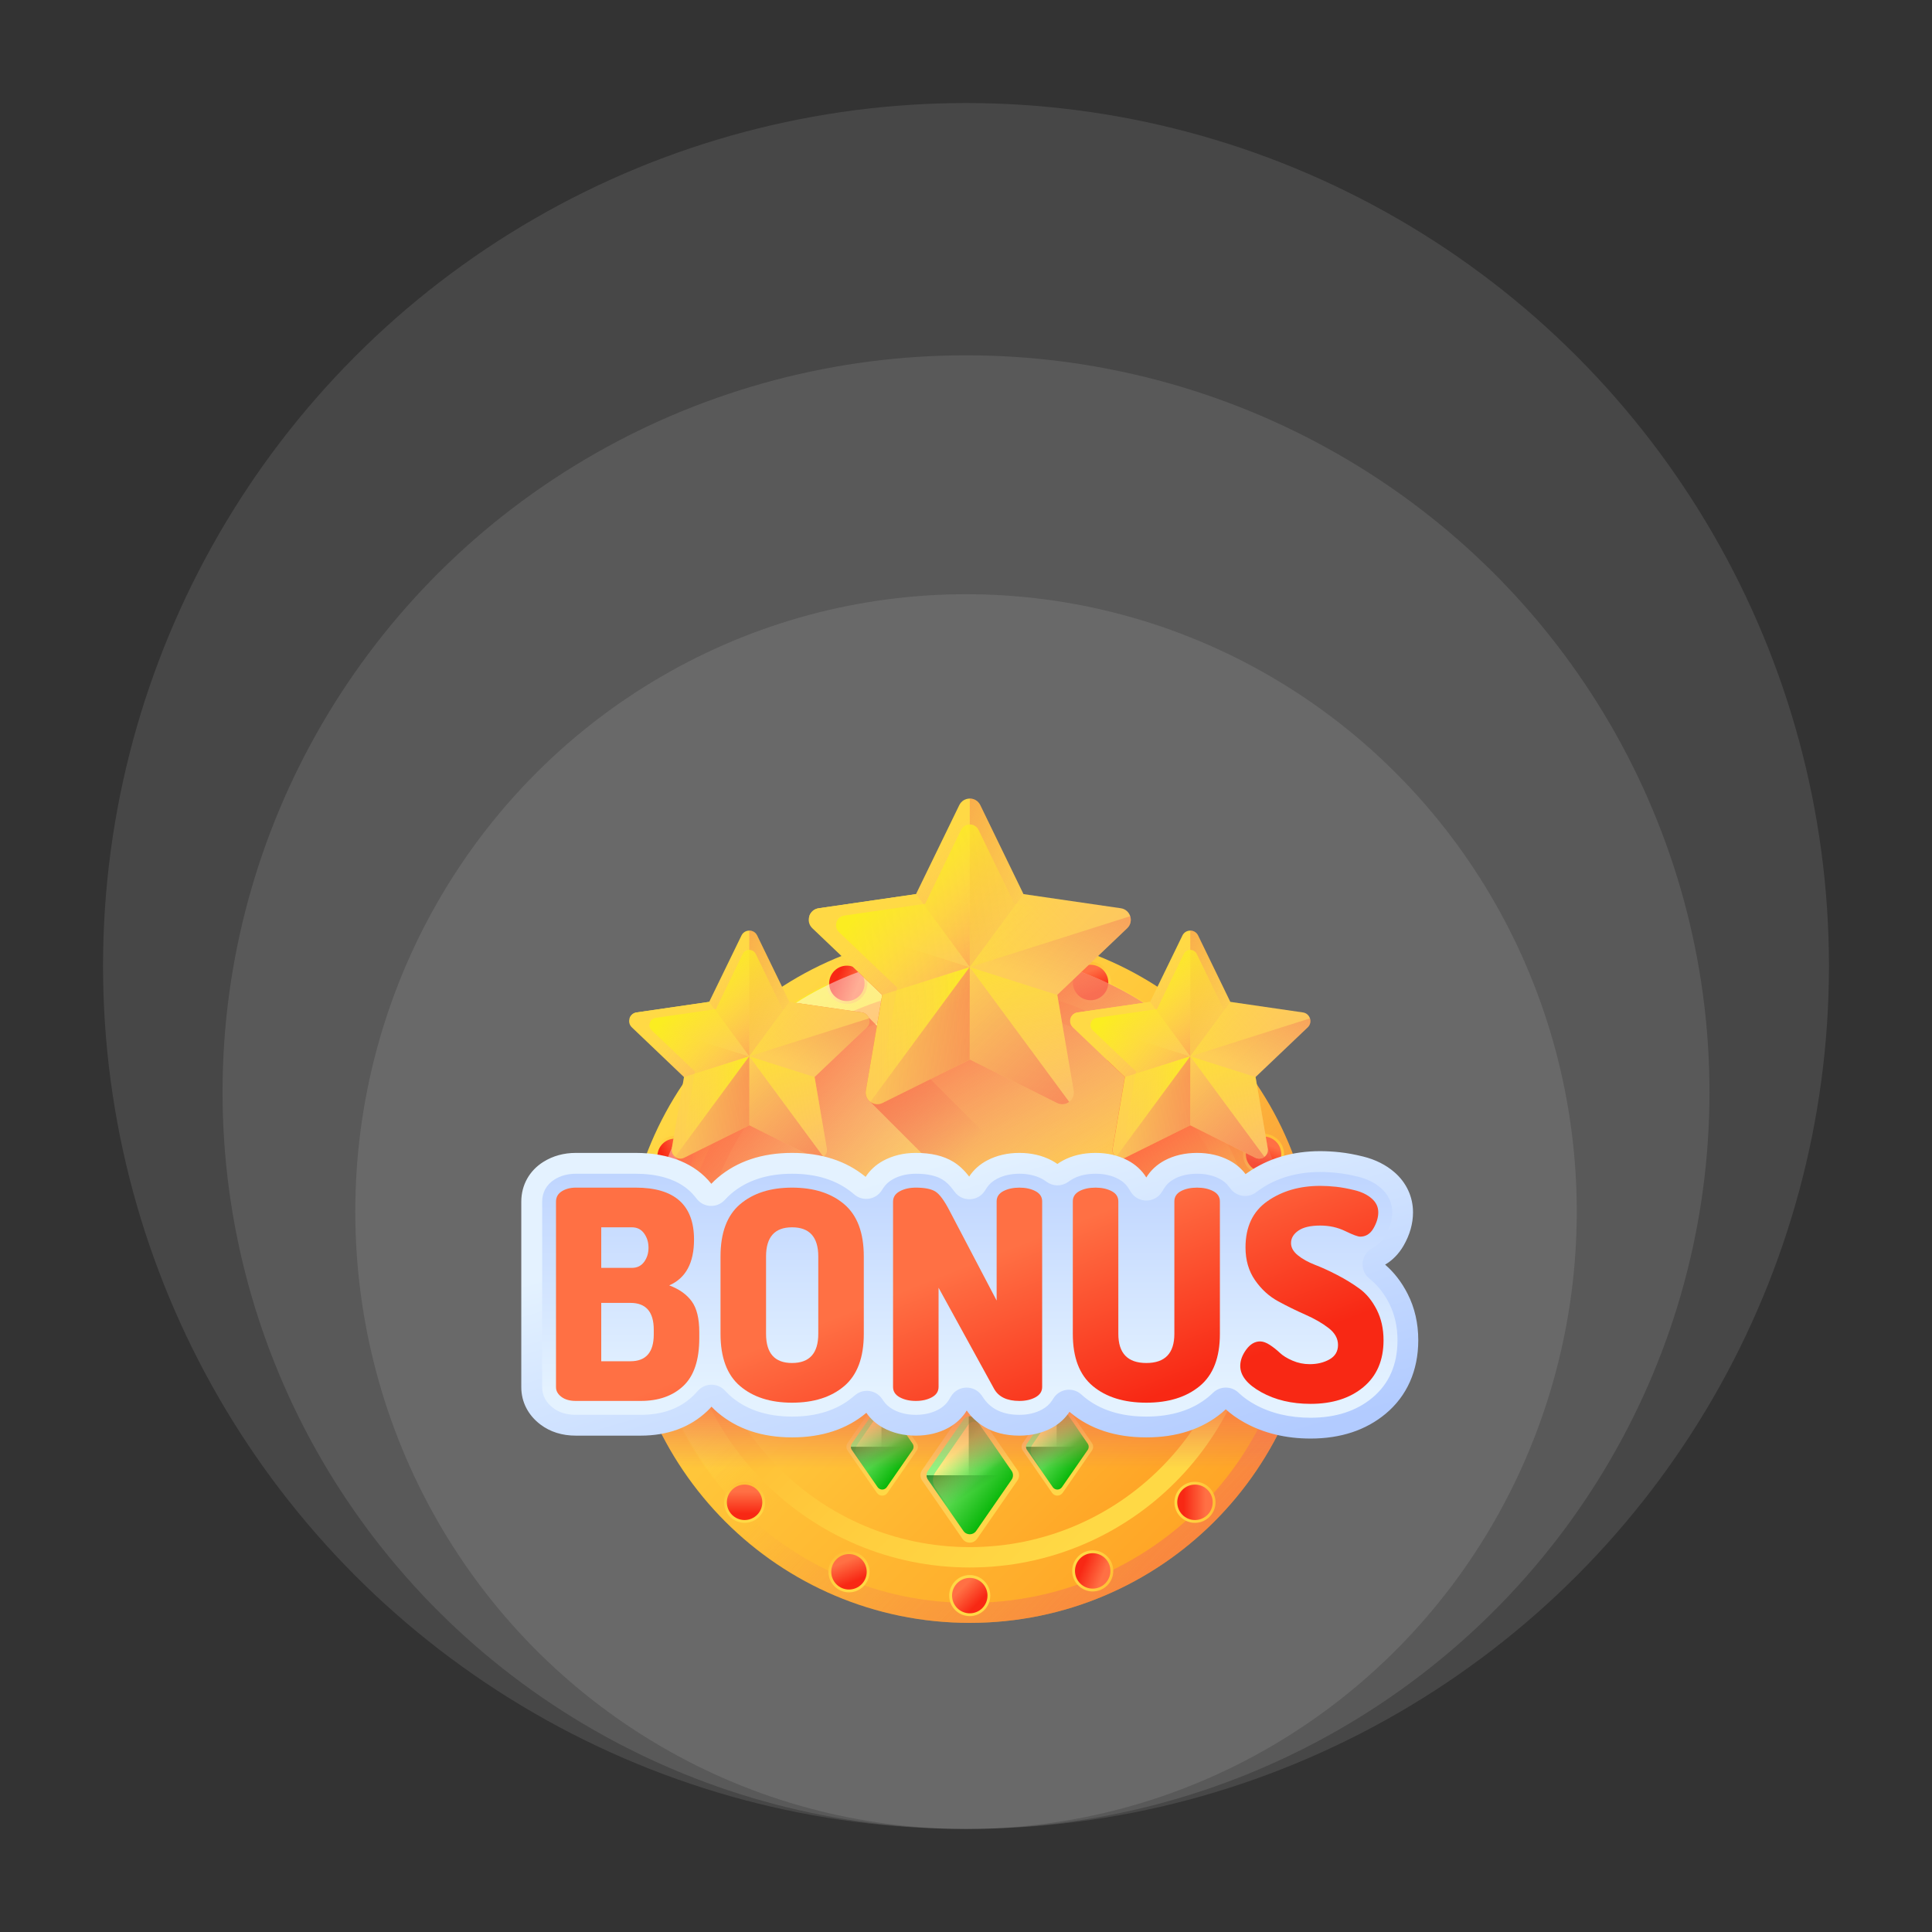 <svg xmlns="http://www.w3.org/2000/svg" width="150" height="150" viewBox="0 0 150 150" fill="none"><rect x="0" y="0" width="150" height="150" fill="#333333" stroke="none"/><ellipse cx="75.002" cy="94.067" rx="47.416" ry="47.931" fill="white" fill-opacity="0.1"></ellipse><ellipse cx="75.001" cy="84.794" rx="57.723" ry="57.208" fill="white" fill-opacity="0.1"></ellipse><ellipse cx="75" cy="75" rx="67" ry="67" fill="white" fill-opacity="0.1"></ellipse><path d="M75.292 126C90.117 126 102.135 113.982 102.135 99.157C102.135 84.332 90.117 72.314 75.292 72.314C60.467 72.314 48.449 84.332 48.449 99.157C48.449 113.982 60.467 126 75.292 126Z" fill="url(#paint0_linear_617_1375)"></path><path d="M75.291 124.448C89.259 124.448 100.582 113.125 100.582 99.157C100.582 85.189 89.259 73.866 75.291 73.866C61.323 73.866 50 85.189 50 99.157C50 113.125 61.323 124.448 75.291 124.448Z" fill="url(#paint1_linear_617_1375)"></path><path d="M75.292 72.314C60.467 72.314 48.449 84.332 48.449 99.157C48.449 113.982 60.467 126 75.292 126C90.117 126 102.135 113.982 102.135 99.157C102.135 84.332 90.117 72.314 75.292 72.314ZM75.292 124.448C61.324 124.448 50.001 113.125 50.001 99.157C50.001 85.189 61.324 73.866 75.292 73.866C89.26 73.866 100.583 85.189 100.583 99.157C100.583 113.125 89.26 124.448 75.292 124.448Z" fill="url(#paint2_linear_617_1375)"></path><path d="M75.293 121.699C87.743 121.699 97.835 111.607 97.835 99.157C97.835 86.707 87.743 76.614 75.293 76.614C62.843 76.614 52.75 86.707 52.75 99.157C52.75 111.607 62.843 121.699 75.293 121.699Z" fill="url(#paint3_linear_617_1375)"></path><path d="M75.293 120.118C86.869 120.118 96.253 110.733 96.253 99.157C96.253 87.581 86.869 78.196 75.293 78.196C63.716 78.196 54.332 87.581 54.332 99.157C54.332 110.733 63.716 120.118 75.293 120.118Z" fill="url(#paint4_linear_617_1375)"></path><path d="M75.29 125.475C76.171 125.475 76.885 124.761 76.885 123.881C76.885 123 76.171 122.286 75.29 122.286C74.409 122.286 73.695 123 73.695 123.881C73.695 124.761 74.409 125.475 75.29 125.475Z" fill="url(#paint5_linear_617_1375)"></path><path d="M75.294 125.258C76.053 125.258 76.669 124.642 76.669 123.883C76.669 123.123 76.053 122.507 75.294 122.507C74.534 122.507 73.918 123.123 73.918 123.883C73.918 124.642 74.534 125.258 75.294 125.258Z" fill="url(#paint6_linear_617_1375)"></path><path d="M75.29 76.027C76.171 76.027 76.885 75.313 76.885 74.433C76.885 73.552 76.171 72.838 75.29 72.838C74.409 72.838 73.695 73.552 73.695 74.433C73.695 75.313 74.409 76.027 75.29 76.027Z" fill="url(#paint7_linear_617_1375)"></path><path d="M75.294 75.808C76.053 75.808 76.669 75.192 76.669 74.432C76.669 73.673 76.053 73.057 75.294 73.057C74.534 73.057 73.918 73.673 73.918 74.432C73.918 75.192 74.534 75.808 75.294 75.808Z" fill="url(#paint8_linear_617_1375)"></path><path d="M50.567 100.752C51.448 100.752 52.162 100.038 52.162 99.157C52.162 98.276 51.448 97.562 50.567 97.562C49.687 97.562 48.973 98.276 48.973 99.157C48.973 100.038 49.687 100.752 50.567 100.752Z" fill="url(#paint9_linear_617_1375)"></path><path d="M50.567 100.533C51.327 100.533 51.943 99.917 51.943 99.157C51.943 98.397 51.327 97.781 50.567 97.781C49.807 97.781 49.191 98.397 49.191 99.157C49.191 99.917 49.807 100.533 50.567 100.533Z" fill="url(#paint10_linear_617_1375)"></path><path d="M100.017 100.752C100.897 100.752 101.611 100.038 101.611 99.157C101.611 98.276 100.897 97.562 100.017 97.562C99.136 97.562 98.422 98.276 98.422 99.157C98.422 100.038 99.136 100.752 100.017 100.752Z" fill="url(#paint11_linear_617_1375)"></path><path d="M100.016 100.533C100.776 100.533 101.392 99.917 101.392 99.157C101.392 98.397 100.776 97.781 100.016 97.781C99.257 97.781 98.641 98.397 98.641 99.157C98.641 99.917 99.257 100.533 100.016 100.533Z" fill="url(#paint12_linear_617_1375)"></path><path d="M57.809 118.234C58.69 118.234 59.404 117.52 59.404 116.64C59.404 115.759 58.69 115.045 57.809 115.045C56.929 115.045 56.215 115.759 56.215 116.64C56.215 117.52 56.929 118.234 57.809 118.234Z" fill="url(#paint13_linear_617_1375)"></path><path d="M57.809 118.015C58.569 118.015 59.185 117.399 59.185 116.639C59.185 115.88 58.569 115.264 57.809 115.264C57.05 115.264 56.434 115.88 56.434 116.639C56.434 117.399 57.05 118.015 57.809 118.015Z" fill="url(#paint14_linear_617_1375)"></path><path d="M92.778 83.268C93.659 83.268 94.373 82.554 94.373 81.674C94.373 80.793 93.659 80.079 92.778 80.079C91.897 80.079 91.184 80.793 91.184 81.674C91.184 82.554 91.897 83.268 92.778 83.268Z" fill="url(#paint15_linear_617_1375)"></path><path d="M92.778 83.049C93.538 83.049 94.154 82.433 94.154 81.674C94.154 80.914 93.538 80.298 92.778 80.298C92.018 80.298 91.402 80.914 91.402 81.674C91.402 82.433 92.018 83.049 92.778 83.049Z" fill="url(#paint16_linear_617_1375)"></path><path d="M57.809 83.268C58.69 83.268 59.404 82.554 59.404 81.674C59.404 80.793 58.69 80.079 57.809 80.079C56.929 80.079 56.215 80.793 56.215 81.674C56.215 82.554 56.929 83.268 57.809 83.268Z" fill="url(#paint17_linear_617_1375)"></path><path d="M57.809 83.049C58.569 83.049 59.185 82.433 59.185 81.674C59.185 80.914 58.569 80.298 57.809 80.298C57.05 80.298 56.434 80.914 56.434 81.674C56.434 82.433 57.05 83.049 57.809 83.049Z" fill="url(#paint18_linear_617_1375)"></path><path d="M92.778 118.234C93.659 118.234 94.373 117.52 94.373 116.64C94.373 115.759 93.659 115.045 92.778 115.045C91.897 115.045 91.184 115.759 91.184 116.64C91.184 117.52 91.897 118.234 92.778 118.234Z" fill="url(#paint19_linear_617_1375)"></path><path d="M92.778 118.015C93.538 118.015 94.154 117.399 94.154 116.639C94.154 115.88 93.538 115.264 92.778 115.264C92.018 115.264 91.402 115.88 91.402 116.639C91.402 117.399 92.018 118.015 92.778 118.015Z" fill="url(#paint20_linear_617_1375)"></path><path d="M65.915 123.629C66.796 123.629 67.51 122.915 67.51 122.034C67.51 121.153 66.796 120.439 65.915 120.439C65.034 120.439 64.32 121.153 64.32 122.034C64.32 122.915 65.034 123.629 65.915 123.629Z" fill="url(#paint21_linear_617_1375)"></path><path d="M65.915 123.41C66.675 123.41 67.291 122.794 67.291 122.034C67.291 121.274 66.675 120.658 65.915 120.658C65.155 120.658 64.539 121.274 64.539 122.034C64.539 122.794 65.155 123.41 65.915 123.41Z" fill="url(#paint22_linear_617_1375)"></path><path d="M84.068 77.756C84.883 78.09 85.815 77.701 86.149 76.885C86.483 76.071 86.093 75.139 85.278 74.805C84.463 74.471 83.532 74.861 83.198 75.676C82.864 76.491 83.253 77.422 84.068 77.756Z" fill="url(#paint23_linear_617_1375)"></path><path d="M84.673 77.657C85.432 77.657 86.048 77.041 86.048 76.281C86.048 75.521 85.432 74.905 84.673 74.905C83.913 74.905 83.297 75.521 83.297 76.281C83.297 77.041 83.913 77.657 84.673 77.657Z" fill="url(#paint24_linear_617_1375)"></path><path d="M50.936 89.174C50.602 89.989 50.992 90.92 51.806 91.254C52.621 91.588 53.553 91.198 53.887 90.384C54.221 89.569 53.831 88.637 53.016 88.303C52.202 87.969 51.27 88.359 50.936 89.174Z" fill="url(#paint25_linear_617_1375)"></path><path d="M52.415 91.154C53.175 91.154 53.791 90.538 53.791 89.778C53.791 89.018 53.175 88.402 52.415 88.402C51.655 88.402 51.039 89.018 51.039 89.778C51.039 90.538 51.655 91.154 52.415 91.154Z" fill="url(#paint26_linear_617_1375)"></path><path d="M98.173 110.132C99.053 110.132 99.767 109.418 99.767 108.537C99.767 107.656 99.053 106.942 98.173 106.942C97.292 106.942 96.578 107.656 96.578 108.537C96.578 109.418 97.292 110.132 98.173 110.132Z" fill="url(#paint27_linear_617_1375)"></path><path d="M98.169 109.911C98.928 109.911 99.544 109.295 99.544 108.535C99.544 107.775 98.928 107.159 98.169 107.159C97.409 107.159 96.793 107.775 96.793 108.535C96.793 109.295 97.409 109.911 98.169 109.911Z" fill="url(#paint28_linear_617_1375)"></path><path d="M51.015 109.317C51.355 110.13 52.289 110.513 53.101 110.173C53.914 109.833 54.297 108.898 53.957 108.086C53.617 107.273 52.683 106.89 51.87 107.23C51.058 107.57 50.675 108.505 51.015 109.317Z" fill="url(#paint29_linear_617_1375)"></path><path d="M52.485 110.077C53.245 110.077 53.861 109.461 53.861 108.701C53.861 107.941 53.245 107.325 52.485 107.325C51.725 107.325 51.109 107.941 51.109 108.701C51.109 109.461 51.725 110.077 52.485 110.077Z" fill="url(#paint30_linear_617_1375)"></path><path d="M96.628 90.229C96.968 91.042 97.902 91.425 98.715 91.085C99.527 90.745 99.91 89.811 99.57 88.998C99.23 88.186 98.296 87.803 97.483 88.143C96.671 88.483 96.288 89.417 96.628 90.229Z" fill="url(#paint31_linear_617_1375)"></path><path d="M98.102 90.989C98.862 90.989 99.478 90.373 99.478 89.613C99.478 88.853 98.862 88.237 98.102 88.237C97.343 88.237 96.727 88.853 96.727 89.613C96.727 90.373 97.343 90.989 98.102 90.989Z" fill="url(#paint32_linear_617_1375)"></path><path d="M65.132 74.878C64.319 75.218 63.936 76.152 64.276 76.965C64.616 77.777 65.55 78.16 66.363 77.82C67.175 77.48 67.558 76.546 67.219 75.733C66.879 74.921 65.944 74.538 65.132 74.878Z" fill="url(#paint33_linear_617_1375)"></path><path d="M65.751 77.725C66.511 77.725 67.126 77.109 67.126 76.349C67.126 75.59 66.511 74.974 65.751 74.974C64.991 74.974 64.375 75.59 64.375 76.349C64.375 77.109 64.991 77.725 65.751 77.725Z" fill="url(#paint34_linear_617_1375)"></path><path d="M84.841 123.56C85.721 123.56 86.435 122.846 86.435 121.966C86.435 121.085 85.721 120.371 84.841 120.371C83.96 120.371 83.246 121.085 83.246 121.966C83.246 122.846 83.96 123.56 84.841 123.56Z" fill="url(#paint35_linear_617_1375)"></path><path d="M84.837 123.341C85.597 123.341 86.213 122.725 86.213 121.966C86.213 121.206 85.597 120.59 84.837 120.59C84.077 120.59 83.461 121.206 83.461 121.966C83.461 122.725 84.077 123.341 84.837 123.341Z" fill="url(#paint36_linear_617_1375)"></path><path d="M75.294 124.37C89.219 124.37 100.506 113.082 100.506 99.157C100.506 85.233 89.219 73.945 75.294 73.945C61.37 73.945 50.082 85.233 50.082 99.157C50.082 113.082 61.37 124.37 75.294 124.37Z" fill="url(#paint37_linear_617_1375)"></path><path d="M83.857 95.406C83.79 95.26 83.674 95.144 83.528 95.077C83.462 94.932 83.345 94.815 83.2 94.749L67.438 78.987C67.392 78.885 67.32 78.796 67.23 78.729C67.139 78.662 67.034 78.619 66.922 78.604L61.786 77.865C57.556 80.554 54.183 84.469 52.164 89.11L52.155 89.163C52.108 89.435 52.225 89.677 52.416 89.819L61.282 98.685C61.319 98.713 61.359 98.736 61.401 98.755C61.449 98.857 61.52 98.946 61.61 99.013C61.647 99.041 61.688 99.064 61.73 99.084C61.778 99.187 61.85 99.275 61.939 99.342C61.976 99.37 62.016 99.392 62.058 99.412C62.105 99.514 62.177 99.603 62.267 99.67C62.304 99.698 62.345 99.721 62.387 99.741C62.434 99.843 62.506 99.931 62.595 99.999C62.632 100.026 62.673 100.049 62.715 100.069C62.763 100.172 62.835 100.261 62.924 100.327C62.961 100.355 63.001 100.378 63.043 100.397C63.091 100.499 63.162 100.588 63.252 100.656C63.289 100.683 63.33 100.706 63.372 100.726C63.419 100.828 63.491 100.916 63.581 100.984C63.618 101.012 63.658 101.034 63.7 101.054C63.748 101.156 63.819 101.245 63.909 101.312C63.946 101.34 63.987 101.363 64.029 101.383C64.076 101.485 64.148 101.573 64.237 101.641C64.274 101.668 64.315 101.691 64.357 101.711C64.404 101.813 64.476 101.902 64.566 101.969C64.603 101.997 64.643 102.02 64.686 102.039C64.733 102.141 64.804 102.23 64.894 102.298C64.931 102.325 64.972 102.348 65.014 102.368C65.061 102.47 65.133 102.559 65.223 102.626C65.26 102.654 65.3 102.677 65.342 102.696C65.389 102.798 65.461 102.887 65.551 102.954C65.588 102.982 65.629 103.005 65.671 103.025C65.718 103.127 65.79 103.215 65.879 103.283C65.917 103.311 65.957 103.333 65.999 103.353C66.046 103.455 66.118 103.544 66.208 103.611C66.245 103.639 66.285 103.662 66.328 103.682C66.375 103.783 66.447 103.872 66.536 103.94C66.573 103.967 66.614 103.99 66.656 104.01C66.703 104.112 66.775 104.201 66.865 104.268C66.902 104.296 66.942 104.319 66.984 104.338C67.032 104.44 67.103 104.529 67.193 104.596C67.23 104.624 67.271 104.647 67.313 104.667C67.36 104.769 67.432 104.857 67.522 104.925C67.558 104.953 67.599 104.975 67.641 104.995C67.688 105.097 67.76 105.186 67.85 105.253C67.887 105.281 67.927 105.304 67.969 105.324C68.017 105.426 68.088 105.514 68.178 105.582C68.215 105.609 68.256 105.632 68.298 105.652C68.346 105.755 68.418 105.844 68.507 105.91C68.544 105.938 68.584 105.961 68.626 105.98C68.674 106.082 68.745 106.171 68.835 106.238C68.872 106.266 68.913 106.289 68.955 106.309C69.002 106.411 69.075 106.5 69.163 106.567C69.356 106.711 69.622 106.755 69.871 106.631L74.923 104.113L79.974 106.631C80.223 106.755 80.49 106.71 80.682 106.567C80.872 106.424 80.989 106.183 80.942 105.911L79.992 100.37L84.041 96.51C84.245 96.316 84.292 96.046 84.217 95.814C84.161 95.639 84.035 95.487 83.857 95.406Z" fill="url(#paint38_linear_617_1375)"></path><path d="M100.312 96.043C99.659 90.748 97.367 85.962 93.956 82.208C93.341 81.602 92.728 80.993 92.117 80.383L92.117 80.382C91.01 79.39 89.819 78.498 88.556 77.715C88.537 77.703 88.518 77.691 88.498 77.679C88.363 77.595 88.226 77.513 88.089 77.432C88.059 77.414 88.028 77.396 87.998 77.378C87.867 77.302 87.736 77.227 87.604 77.153C87.566 77.132 87.528 77.11 87.489 77.089C87.362 77.019 87.234 76.949 87.106 76.881C87.062 76.858 87.018 76.835 86.975 76.812C86.678 76.656 86.378 76.506 86.075 76.363C86.026 76.34 85.978 76.317 85.929 76.294C85.802 76.235 85.674 76.177 85.546 76.119C85.498 76.098 85.449 76.077 85.401 76.056C85.271 75.999 85.141 75.942 85.01 75.887C84.965 75.868 84.919 75.85 84.874 75.832C84.738 75.776 84.603 75.721 84.466 75.667C84.433 75.654 84.4 75.642 84.367 75.629C83.875 75.439 83.377 75.265 82.874 75.106C82.859 75.101 82.845 75.096 82.83 75.092C82.709 75.054 82.586 75.018 82.464 74.982C82.394 74.961 82.324 74.939 82.254 74.919C82.144 74.888 82.034 74.858 81.924 74.828C81.84 74.806 81.756 74.782 81.672 74.76C81.568 74.733 81.462 74.707 81.357 74.681C81.266 74.659 81.176 74.636 81.085 74.615C80.983 74.591 80.881 74.568 80.778 74.546C80.683 74.524 80.587 74.503 80.492 74.483C80.392 74.462 80.291 74.442 80.191 74.423C79.795 74.344 79.396 74.275 78.996 74.217C78.89 74.201 78.783 74.186 78.677 74.172C78.582 74.159 78.486 74.147 78.391 74.135C78.281 74.121 78.17 74.109 78.059 74.097C77.966 74.087 77.873 74.076 77.779 74.067C77.665 74.056 77.549 74.046 77.434 74.037C77.344 74.029 77.254 74.021 77.164 74.014C77.042 74.005 76.92 73.998 76.798 73.991C76.713 73.986 76.628 73.98 76.543 73.976C76.407 73.97 76.27 73.965 76.133 73.961C76.062 73.958 75.991 73.955 75.919 73.953C75.713 73.948 75.507 73.945 75.3 73.945L75.291 73.945H75.286C75.083 73.945 74.88 73.948 74.679 73.953C74.611 73.955 74.544 73.958 74.477 73.96C74.34 73.964 74.204 73.969 74.068 73.975C73.989 73.979 73.91 73.984 73.831 73.988C73.505 74.007 73.178 74.031 72.853 74.063C72.771 74.071 72.689 74.079 72.607 74.088C72.485 74.1 72.364 74.115 72.243 74.129C72.164 74.139 72.086 74.148 72.008 74.158C71.877 74.175 71.747 74.194 71.617 74.213C71.55 74.222 71.482 74.231 71.415 74.242C71.22 74.272 71.026 74.304 70.834 74.338C70.808 74.343 70.782 74.348 70.756 74.353C70.588 74.383 70.42 74.415 70.252 74.449C70.181 74.464 70.109 74.48 70.037 74.495C69.916 74.521 69.796 74.546 69.675 74.574C69.595 74.592 69.515 74.611 69.435 74.63C69.324 74.657 69.212 74.684 69.101 74.712C68.91 74.76 68.72 74.811 68.531 74.863C68.448 74.886 68.367 74.909 68.285 74.933C68.176 74.964 68.068 74.996 67.96 75.029C67.881 75.053 67.802 75.077 67.723 75.102C67.608 75.138 67.492 75.176 67.377 75.214C67.308 75.237 67.238 75.259 67.169 75.283C66.99 75.344 66.811 75.406 66.633 75.472L68.493 77.247L67.223 84.67C67.159 85.034 67.316 85.358 67.572 85.549L78.067 96.043H100.312V96.043Z" fill="url(#paint39_linear_617_1375)"></path><path d="M87.75 71.136C87.651 70.827 87.391 70.569 87.017 70.516L79.463 69.418L76.108 62.512C75.942 62.172 75.617 62.001 75.292 62.001C74.967 62.001 74.642 62.172 74.477 62.512L71.121 69.418L63.567 70.516C63.193 70.569 62.933 70.827 62.834 71.136C62.734 71.446 62.797 71.809 63.07 72.069L68.497 77.242L67.223 84.67C67.16 85.034 67.317 85.357 67.573 85.548C67.83 85.741 68.188 85.8 68.521 85.634L75.292 82.259L82.063 85.634C82.396 85.8 82.754 85.741 83.011 85.548C83.267 85.357 83.424 85.034 83.36 84.669L82.087 77.242L87.513 72.069C87.787 71.809 87.85 71.446 87.75 71.136ZM75.292 75.087L75.281 75.09L75.286 75.085L75.292 75.075L75.298 75.085L75.303 75.09L75.292 75.087Z" fill="url(#paint40_linear_617_1375)"></path><path d="M75.285 75.084L75.281 75.089L68.497 77.241L63.07 72.068C62.797 71.808 62.734 71.445 62.834 71.135L75.285 75.084Z" fill="url(#paint41_linear_617_1375)"></path><path d="M75.282 75.091L67.574 85.549C67.319 85.358 67.162 85.034 67.225 84.671L68.498 77.243L75.282 75.091Z" fill="url(#paint42_linear_617_1375)"></path><path d="M83.012 85.548C82.755 85.741 82.397 85.801 82.064 85.634L75.293 82.259V75.087L75.304 75.09L83.012 85.548Z" fill="url(#paint43_linear_617_1375)"></path><path d="M75.289 75.087V82.259L68.518 85.634C68.185 85.801 67.828 85.741 67.57 85.548L75.278 75.09L75.289 75.087Z" fill="url(#paint44_linear_617_1375)"></path><path d="M83.009 85.549L75.301 75.091L82.085 77.243L83.358 84.671C83.421 85.034 83.264 85.358 83.009 85.549Z" fill="url(#paint45_linear_617_1375)"></path><path d="M75.29 75.076L75.284 75.085L62.832 71.136C62.931 70.827 63.191 70.57 63.565 70.516L71.119 69.418L75.29 75.076Z" fill="url(#paint46_linear_617_1375)"></path><path d="M79.464 69.418L75.293 75.075V62.001C75.618 62.001 75.943 62.172 76.109 62.512L79.464 69.418Z" fill="url(#paint47_linear_617_1375)"></path><path d="M75.292 62.001V75.075L71.121 69.418L74.477 62.512C74.642 62.172 74.967 62.001 75.292 62.001Z" fill="url(#paint48_linear_617_1375)"></path><path d="M87.751 71.136L75.299 75.086L75.293 75.076L79.464 69.418L87.018 70.516C87.392 70.57 87.652 70.827 87.751 71.136Z" fill="url(#paint49_linear_617_1375)"></path><path d="M87.512 72.068L82.085 77.241L75.302 75.089L75.297 75.084L87.748 71.135C87.848 71.445 87.785 71.808 87.512 72.068Z" fill="url(#paint50_linear_617_1375)"></path><path d="M85.644 71.597C85.561 71.341 85.345 71.127 85.035 71.083L78.76 70.17L75.973 64.434C75.836 64.152 75.566 64.01 75.296 64.01C75.025 64.01 74.755 64.152 74.618 64.434L71.831 70.17L65.556 71.083C65.246 71.127 65.029 71.341 64.947 71.597C64.864 71.856 64.917 72.156 65.144 72.373L69.651 76.669L68.594 82.839C68.541 83.141 68.671 83.41 68.884 83.569C69.097 83.729 69.394 83.778 69.671 83.64L75.296 80.837L80.92 83.64C81.197 83.779 81.493 83.729 81.707 83.569C81.92 83.41 82.05 83.141 81.998 82.839L80.94 76.669L85.447 72.373C85.674 72.156 85.727 71.856 85.644 71.597ZM75.296 74.879L75.286 74.882L75.29 74.878L75.296 74.87L75.301 74.878L75.305 74.882L75.296 74.879Z" fill="url(#paint51_linear_617_1375)"></path><path d="M67.47 79.067C67.397 78.837 67.202 78.645 66.923 78.605L61.288 77.785L58.784 72.633C58.661 72.38 58.418 72.252 58.176 72.252C57.933 72.252 57.69 72.38 57.567 72.633L55.064 77.785L49.428 78.605C49.149 78.645 48.955 78.837 48.881 79.067C48.806 79.299 48.853 79.569 49.057 79.764L53.106 83.623L52.156 89.165C52.109 89.436 52.226 89.678 52.417 89.82C52.609 89.964 52.875 90.008 53.124 89.884L58.176 87.366L63.227 89.884C63.476 90.008 63.743 89.964 63.935 89.82C64.126 89.678 64.243 89.436 64.195 89.165L63.246 83.623L67.294 79.764C67.498 79.569 67.545 79.299 67.47 79.067ZM58.176 82.015L58.167 82.017L58.171 82.014L58.175 82.006L58.18 82.014L58.184 82.017L58.176 82.015Z" fill="url(#paint52_linear_617_1375)"></path><path d="M58.171 82.013L58.167 82.017L53.106 83.622L49.057 79.763C48.853 79.569 48.806 79.298 48.881 79.066L58.171 82.013Z" fill="url(#paint53_linear_617_1375)"></path><path d="M58.166 82.017L52.416 89.819C52.225 89.677 52.108 89.435 52.155 89.164L53.105 83.622L58.166 82.017Z" fill="url(#paint54_linear_617_1375)"></path><path d="M63.931 89.82C63.739 89.963 63.472 90.008 63.224 89.884L58.172 87.366V82.015L58.18 82.017L63.931 89.82Z" fill="url(#paint55_linear_617_1375)"></path><path d="M58.173 82.015V87.366L53.121 89.884C52.873 90.008 52.606 89.963 52.414 89.82L58.165 82.017L58.173 82.015Z" fill="url(#paint56_linear_617_1375)"></path><path d="M63.934 89.819L58.184 82.017L63.245 83.622L64.195 89.164C64.242 89.435 64.125 89.677 63.934 89.819Z" fill="url(#paint57_linear_617_1375)"></path><path d="M58.173 82.005L58.169 82.013L48.879 79.066C48.953 78.836 49.147 78.644 49.426 78.604L55.062 77.784L58.173 82.005Z" fill="url(#paint58_linear_617_1375)"></path><path d="M61.284 77.785L58.172 82.007V72.252C58.414 72.252 58.657 72.38 58.78 72.633L61.284 77.785Z" fill="url(#paint59_linear_617_1375)"></path><path d="M58.174 72.252V82.007L55.062 77.785L57.566 72.633C57.689 72.38 57.932 72.252 58.174 72.252Z" fill="url(#paint60_linear_617_1375)"></path><path d="M67.466 79.066L58.177 82.013L58.172 82.005L61.284 77.784L66.92 78.604C67.198 78.644 67.393 78.835 67.466 79.066Z" fill="url(#paint61_linear_617_1375)"></path><path d="M67.293 79.763L63.245 83.622L58.183 82.017L58.18 82.013L67.469 79.066C67.544 79.298 67.497 79.569 67.293 79.763Z" fill="url(#paint62_linear_617_1375)"></path><path d="M65.891 79.411C65.829 79.22 65.668 79.06 65.436 79.027L60.755 78.346L58.676 74.067C58.573 73.856 58.372 73.75 58.17 73.75C57.969 73.75 57.767 73.856 57.665 74.067L55.585 78.346L50.904 79.027C50.672 79.06 50.511 79.22 50.45 79.411C50.388 79.604 50.427 79.828 50.596 79.99L53.959 83.195L53.17 87.798C53.151 87.9 53.162 88.005 53.2 88.102C53.239 88.198 53.303 88.281 53.386 88.343C53.546 88.462 53.767 88.499 53.974 88.396L58.17 86.304L62.366 88.396C62.573 88.499 62.794 88.462 62.954 88.343C63.037 88.281 63.102 88.198 63.14 88.102C63.178 88.005 63.189 87.9 63.17 87.798L62.381 83.195L65.744 79.99C65.914 79.828 65.953 79.604 65.891 79.411ZM58.17 81.859L58.163 81.862L58.166 81.859L58.17 81.853L58.174 81.859L58.177 81.862L58.17 81.859Z" fill="url(#paint63_linear_617_1375)"></path><path d="M85.941 82.301L87.329 83.626L86.381 89.164C86.334 89.435 86.451 89.677 86.642 89.819L94.472 97.649L95.675 95.879C96.153 95.176 96.818 94.62 97.599 94.282C98.357 93.953 99.082 93.553 99.765 93.087C98.628 88.487 96.229 84.386 92.956 81.171C92.771 81.165 92.586 81.162 92.401 81.162C90.132 81.162 87.956 81.564 85.941 82.301Z" fill="url(#paint64_linear_617_1375)"></path><path d="M101.705 79.067C101.631 78.837 101.437 78.645 101.158 78.605L95.522 77.785L93.018 72.633C92.895 72.38 92.653 72.252 92.41 72.252C92.168 72.252 91.925 72.38 91.802 72.633L89.298 77.785L83.662 78.605C83.383 78.645 83.189 78.837 83.115 79.067C83.041 79.299 83.088 79.569 83.292 79.764L87.34 83.623L86.39 89.165C86.343 89.436 86.46 89.678 86.651 89.82C86.843 89.964 87.11 90.008 87.359 89.884L92.41 87.366L97.462 89.884C97.71 90.008 97.977 89.964 98.169 89.82C98.36 89.678 98.477 89.436 98.43 89.165L97.48 83.623L101.528 79.764C101.732 79.569 101.779 79.299 101.705 79.067ZM92.41 82.015L92.401 82.017L92.405 82.014L92.41 82.006L92.415 82.014L92.418 82.017L92.41 82.015Z" fill="url(#paint65_linear_617_1375)"></path><path d="M92.405 82.013L92.402 82.017L87.34 83.622L83.292 79.763C83.088 79.569 83.041 79.298 83.115 79.066L92.405 82.013Z" fill="url(#paint66_linear_617_1375)"></path><path d="M92.404 82.017L86.654 89.819C86.463 89.677 86.346 89.435 86.393 89.164L87.343 83.622L92.404 82.017Z" fill="url(#paint67_linear_617_1375)"></path><path d="M98.173 89.82C97.981 89.963 97.714 90.008 97.466 89.884L92.414 87.366V82.015L92.422 82.017L98.173 89.82Z" fill="url(#paint68_linear_617_1375)"></path><path d="M92.411 82.015V87.366L87.36 89.884C87.111 90.008 86.844 89.963 86.652 89.82L92.403 82.017L92.411 82.015Z" fill="url(#paint69_linear_617_1375)"></path><path d="M98.172 89.819L92.422 82.017L97.483 83.622L98.433 89.164C98.48 89.435 98.363 89.677 98.172 89.819Z" fill="url(#paint70_linear_617_1375)"></path><path d="M92.416 82.005L92.411 82.013L83.121 79.066C83.195 78.836 83.389 78.644 83.668 78.604L89.304 77.784L92.416 82.005Z" fill="url(#paint71_linear_617_1375)"></path><path d="M95.526 77.785L92.414 82.007V72.252C92.657 72.252 92.899 72.38 93.022 72.633L95.526 77.785Z" fill="url(#paint72_linear_617_1375)"></path><path d="M92.409 72.252V82.007L89.297 77.785L91.8 72.633C91.924 72.38 92.166 72.252 92.409 72.252Z" fill="url(#paint73_linear_617_1375)"></path><path d="M101.709 79.066L92.419 82.013L92.414 82.005L95.526 77.784L101.162 78.604C101.441 78.644 101.635 78.835 101.709 79.066Z" fill="url(#paint74_linear_617_1375)"></path><path d="M101.532 79.763L97.483 83.622L92.422 82.017L92.418 82.013L101.708 79.066C101.783 79.298 101.736 79.569 101.532 79.763Z" fill="url(#paint75_linear_617_1375)"></path><path d="M100.133 79.411C100.072 79.22 99.91 79.06 99.679 79.027L94.997 78.346L92.918 74.067C92.816 73.856 92.614 73.75 92.412 73.75C92.211 73.75 92.009 73.856 91.907 74.067L89.827 78.346L85.146 79.027C84.915 79.06 84.753 79.22 84.692 79.411C84.63 79.604 84.669 79.828 84.838 79.99L88.201 83.195L87.412 87.798C87.394 87.9 87.404 88.005 87.442 88.102C87.481 88.198 87.545 88.281 87.629 88.343C87.788 88.462 88.01 88.499 88.216 88.396L92.412 86.304L96.608 88.396C96.815 88.499 97.036 88.462 97.196 88.343C97.279 88.281 97.344 88.198 97.382 88.102C97.42 88.005 97.431 87.9 97.412 87.798L96.623 83.195L99.986 79.99C100.156 79.828 100.195 79.604 100.133 79.411ZM92.412 81.859L92.405 81.862L92.408 81.859L92.412 81.853L92.416 81.859L92.419 81.862L92.412 81.859Z" fill="url(#paint76_linear_617_1375)"></path><path d="M74.726 109.606L71.583 114.148C71.504 114.263 71.461 114.4 71.461 114.54C71.461 114.68 71.504 114.816 71.583 114.932L74.726 119.473C74.999 119.869 75.584 119.869 75.858 119.473L79 114.932C79.08 114.816 79.123 114.68 79.123 114.54C79.123 114.4 79.08 114.263 79 114.148L75.858 109.606C75.584 109.211 74.999 109.211 74.726 109.606Z" fill="url(#paint77_linear_617_1375)"></path><path d="M74.797 110.219L72.045 114.197C71.975 114.298 71.938 114.417 71.938 114.54C71.938 114.663 71.975 114.782 72.045 114.883L74.797 118.861C75.037 119.208 75.549 119.208 75.789 118.861L78.541 114.883C78.611 114.782 78.648 114.663 78.648 114.54C78.648 114.417 78.611 114.298 78.541 114.197L75.789 110.219C75.549 109.872 75.037 109.872 74.797 110.219Z" fill="url(#paint78_linear_617_1375)"></path><path d="M76.067 110.615C75.868 110.328 75.441 110.29 75.218 110.559C75.206 110.573 75.195 110.587 75.184 110.603L72.623 114.304C72.497 114.486 72.43 114.703 72.43 114.924C72.43 115.145 72.497 115.361 72.623 115.543L75.067 119.075C75.316 119.177 75.622 119.106 75.792 118.861L78.544 114.883C78.614 114.782 78.652 114.662 78.652 114.54C78.652 114.417 78.614 114.298 78.544 114.197L76.067 110.615Z" fill="url(#paint79_linear_617_1375)"></path><path d="M75.79 110.22C75.727 110.128 75.639 110.056 75.538 110.011C75.437 109.966 75.325 109.951 75.215 109.965V119.116C75.325 119.131 75.437 119.115 75.538 119.07C75.64 119.025 75.727 118.953 75.79 118.862L78.542 114.884C78.612 114.783 78.649 114.663 78.649 114.541C78.649 114.418 78.612 114.298 78.542 114.198L75.79 110.22Z" fill="url(#paint80_linear_617_1375)"></path><path d="M74.797 118.861C75.037 119.208 75.549 119.208 75.789 118.861L78.541 114.883C78.611 114.782 78.648 114.663 78.648 114.54H71.938C71.938 114.66 71.973 114.78 72.045 114.883L74.797 118.861Z" fill="url(#paint81_linear_617_1375)"></path><path d="M68.082 108.751L65.803 112.044C65.746 112.127 65.715 112.226 65.715 112.328C65.715 112.429 65.746 112.528 65.803 112.612L68.082 115.904C68.28 116.191 68.704 116.191 68.902 115.904L71.18 112.612C71.238 112.528 71.269 112.429 71.269 112.328C71.269 112.226 71.238 112.127 71.18 112.044L68.902 108.751C68.704 108.464 68.28 108.464 68.082 108.751Z" fill="url(#paint82_linear_617_1375)"></path><path d="M68.135 109.195L66.14 112.079C66.09 112.152 66.062 112.239 66.062 112.328C66.062 112.417 66.09 112.503 66.14 112.576L68.135 115.46C68.309 115.712 68.681 115.712 68.854 115.46L70.85 112.576C70.9 112.503 70.927 112.417 70.927 112.328C70.927 112.239 70.9 112.152 70.85 112.079L68.854 109.195C68.681 108.944 68.309 108.944 68.135 109.195Z" fill="url(#paint83_linear_617_1375)"></path><path d="M69.054 109.482C68.91 109.274 68.601 109.247 68.439 109.441C68.43 109.451 68.422 109.462 68.415 109.473L66.558 112.157C66.467 112.289 66.418 112.445 66.418 112.606C66.418 112.766 66.467 112.923 66.558 113.055L68.33 115.615C68.511 115.689 68.732 115.638 68.855 115.46L70.851 112.576C70.901 112.503 70.928 112.416 70.928 112.327C70.928 112.238 70.901 112.152 70.851 112.078L69.054 109.482Z" fill="url(#paint84_linear_617_1375)"></path><path d="M68.854 109.195C68.808 109.129 68.745 109.077 68.672 109.044C68.598 109.011 68.517 109 68.438 109.011V115.645C68.517 115.655 68.598 115.644 68.672 115.611C68.745 115.579 68.808 115.526 68.854 115.46L70.849 112.576C70.9 112.503 70.927 112.417 70.927 112.328C70.927 112.239 70.9 112.152 70.849 112.079L68.854 109.195Z" fill="url(#paint85_linear_617_1375)"></path><path d="M68.135 115.461C68.309 115.712 68.681 115.712 68.854 115.461L70.85 112.577C70.9 112.504 70.927 112.417 70.927 112.328H66.062C66.062 112.415 66.088 112.502 66.14 112.577L68.135 115.461Z" fill="url(#paint86_linear_617_1375)"></path><path d="M81.683 108.751L79.405 112.044C79.347 112.127 79.316 112.226 79.316 112.328C79.316 112.429 79.347 112.528 79.405 112.612L81.683 115.904C81.882 116.191 82.306 116.191 82.504 115.904L84.782 112.612C84.84 112.528 84.871 112.429 84.871 112.328C84.871 112.226 84.84 112.127 84.782 112.044L82.504 108.751C82.306 108.464 81.882 108.464 81.683 108.751Z" fill="url(#paint87_linear_617_1375)"></path><path d="M81.733 109.195L79.738 112.079C79.687 112.152 79.66 112.239 79.66 112.328C79.66 112.417 79.687 112.503 79.738 112.576L81.733 115.46C81.907 115.712 82.278 115.712 82.452 115.46L84.447 112.576C84.498 112.503 84.525 112.417 84.525 112.328C84.525 112.239 84.498 112.152 84.447 112.079L82.452 109.195C82.278 108.944 81.907 108.944 81.733 109.195Z" fill="url(#paint88_linear_617_1375)"></path><path d="M82.652 109.482C82.508 109.274 82.199 109.247 82.037 109.441C82.028 109.451 82.02 109.462 82.013 109.473L80.156 112.157C80.064 112.289 80.016 112.445 80.016 112.606C80.016 112.766 80.064 112.923 80.156 113.055L81.927 115.615C82.108 115.689 82.33 115.638 82.453 115.46L84.448 112.576C84.499 112.503 84.526 112.416 84.526 112.327C84.526 112.238 84.499 112.152 84.448 112.078L82.652 109.482Z" fill="url(#paint89_linear_617_1375)"></path><path d="M82.456 109.195C82.41 109.129 82.347 109.077 82.273 109.044C82.2 109.011 82.119 109 82.039 109.011V115.645C82.119 115.655 82.2 115.644 82.273 115.611C82.347 115.579 82.41 115.526 82.456 115.46L84.451 112.576C84.501 112.503 84.529 112.417 84.529 112.328C84.529 112.239 84.501 112.152 84.451 112.079L82.456 109.195Z" fill="url(#paint90_linear_617_1375)"></path><path d="M81.733 115.461C81.907 115.712 82.278 115.712 82.452 115.461L84.447 112.577C84.498 112.504 84.525 112.417 84.525 112.328H79.66C79.66 112.415 79.686 112.502 79.738 112.577L81.733 115.461Z" fill="url(#paint91_linear_617_1375)"></path><path d="M49.715 107.325C53.171 118.156 63.314 126 75.29 126C87.267 126 97.41 118.156 100.866 107.325H49.715Z" fill="url(#paint92_linear_617_1375)"></path><path d="M109.286 100.45C108.823 99.543 108.237 98.784 107.539 98.187C108.113 97.848 108.602 97.351 108.969 96.719C109.458 95.876 109.706 95.002 109.706 94.124C109.706 92.927 109.197 91.824 108.27 91.017C107.606 90.44 106.786 90.028 105.832 89.792C105.173 89.629 104.582 89.521 104.028 89.461C103.521 89.405 103.012 89.376 102.502 89.375C100.345 89.375 98.446 89.939 96.856 91.052C96.806 91.087 96.756 91.123 96.706 91.16C96.381 90.726 95.952 90.359 95.434 90.088C94.7 89.705 93.861 89.511 92.942 89.511C91.999 89.511 91.149 89.709 90.415 90.1C89.813 90.422 89.331 90.877 88.999 91.417C88.66 90.87 88.167 90.411 87.549 90.088C86.815 89.705 85.977 89.511 85.058 89.511C84.114 89.511 83.264 89.709 82.531 90.1C82.38 90.181 82.235 90.271 82.096 90.37C81.95 90.266 81.796 90.172 81.637 90.088C80.902 89.706 80.064 89.511 79.144 89.511C78.225 89.511 77.386 89.706 76.652 90.089C76.06 90.398 75.582 90.832 75.246 91.35C74.857 90.84 74.453 90.467 74.002 90.194C73.241 89.734 72.293 89.511 71.102 89.511C70.166 89.511 69.313 89.717 68.568 90.122C67.996 90.433 67.535 90.864 67.206 91.371C65.711 90.138 63.791 89.511 61.496 89.511C59.169 89.511 57.224 90.162 55.717 91.445C55.546 91.591 55.383 91.746 55.227 91.91C54.002 90.365 51.988 89.511 49.353 89.511H44.709C43.775 89.511 42.928 89.745 42.192 90.204C41.099 90.887 40.473 92.013 40.473 93.294V107.703C40.473 108.846 41.002 109.875 41.959 110.599C42.716 111.172 43.641 111.463 44.709 111.463H49.738C51.833 111.463 53.572 110.822 54.908 109.56C55.024 109.449 55.135 109.334 55.242 109.215C55.392 109.373 55.551 109.523 55.717 109.665C57.225 110.948 59.169 111.599 61.496 111.599C63.821 111.599 65.76 110.957 67.264 109.692C67.589 110.161 68.029 110.56 68.567 110.852C69.312 111.257 70.165 111.463 71.102 111.463C72.038 111.463 72.89 111.258 73.635 110.853C74.242 110.523 74.726 110.059 75.058 109.511C75.658 110.375 76.867 111.463 79.145 111.463C80.081 111.463 80.933 111.258 81.678 110.852C82.248 110.543 82.707 110.115 83.035 109.611C83.064 109.635 83.09 109.66 83.118 109.684C84.645 110.955 86.624 111.599 89 111.599C91.357 111.599 93.329 110.957 94.862 109.69C94.968 109.603 95.071 109.512 95.17 109.418C95.557 109.773 96.032 110.119 96.617 110.444C98.104 111.27 99.833 111.689 101.755 111.689C104.086 111.689 106.046 111.042 107.58 109.764C109.238 108.384 110.114 106.41 110.114 104.055C110.114 102.738 109.836 101.526 109.286 100.45Z" fill="url(#paint93_linear_617_1375)"></path><path d="M101.758 110.073C100.115 110.073 98.65 109.722 97.406 109.031C96.964 108.785 96.581 108.515 96.268 108.228L96.135 108.106C95.871 107.863 95.523 107.729 95.164 107.731C94.805 107.733 94.459 107.871 94.197 108.118L94.066 108.241C93.991 108.311 93.914 108.379 93.835 108.445C92.6 109.465 90.975 109.983 89.003 109.983C87.021 109.983 85.394 109.467 84.166 108.45C84.166 108.45 84.115 108.404 84.092 108.385L83.924 108.24C83.272 107.68 82.275 107.822 81.805 108.543L81.684 108.729C81.495 109.019 81.234 109.256 80.909 109.432C80.404 109.707 79.812 109.847 79.148 109.847C77.898 109.847 76.969 109.423 76.389 108.589L76.219 108.344C75.63 107.497 74.365 107.537 73.832 108.42L73.677 108.675C73.491 108.984 73.21 109.246 72.866 109.433C72.361 109.707 71.769 109.847 71.106 109.847C70.442 109.847 69.849 109.707 69.344 109.432C69.035 109.264 68.785 109.043 68.599 108.774L68.478 108.599C68 107.908 67.033 107.778 66.39 108.318L66.227 108.455C65.022 109.469 63.432 109.983 61.5 109.983C59.568 109.983 57.976 109.461 56.768 108.434C56.643 108.327 56.524 108.213 56.41 108.094L56.266 107.944C55.693 107.349 54.735 107.365 54.182 107.979L54.043 108.134C53.966 108.221 53.885 108.305 53.801 108.385C52.761 109.368 51.433 109.846 49.742 109.846H44.712C43.996 109.846 43.416 109.671 42.94 109.31C42.386 108.892 42.094 108.336 42.094 107.704V93.294C42.094 92.573 42.435 91.963 43.054 91.576C43.528 91.279 44.086 91.129 44.712 91.129H49.357C50.813 91.129 52.794 91.439 53.965 92.915L54.103 93.089C54.639 93.765 55.649 93.812 56.246 93.189L56.4 93.028C56.517 92.905 56.64 92.788 56.769 92.677C57.976 91.65 59.568 91.129 61.5 91.129C63.407 91.129 64.983 91.63 66.182 92.619L66.35 92.757C67.006 93.298 67.987 93.147 68.45 92.433L68.568 92.251C68.757 91.959 69.019 91.721 69.345 91.543C69.851 91.269 70.443 91.129 71.106 91.129C71.994 91.129 72.669 91.276 73.17 91.579C73.449 91.748 73.702 91.987 73.964 92.331L74.131 92.549C74.727 93.333 75.92 93.288 76.457 92.463L76.606 92.232C76.797 91.938 77.066 91.7 77.404 91.523C77.905 91.262 78.492 91.129 79.149 91.129C79.805 91.129 80.392 91.262 80.894 91.523C80.985 91.571 81.076 91.626 81.164 91.689L81.276 91.769C81.518 91.941 81.807 92.033 82.103 92.032C82.4 92.032 82.688 91.939 82.929 91.766L82.96 91.744C83.099 91.645 83.242 91.552 83.395 91.478C83.87 91.246 84.431 91.129 85.062 91.129C85.718 91.129 86.305 91.262 86.806 91.523C87.154 91.704 87.438 91.962 87.627 92.268L87.792 92.535C88.35 93.437 89.661 93.435 90.216 92.532L90.38 92.265C90.566 91.963 90.843 91.708 91.181 91.528C91.677 91.263 92.271 91.129 92.946 91.129C93.603 91.129 94.189 91.262 94.69 91.523C94.985 91.677 95.229 91.881 95.415 92.13L95.531 92.284C96.001 92.912 96.888 93.042 97.518 92.575L97.673 92.46C97.711 92.432 97.75 92.404 97.788 92.377C99.1 91.459 100.688 90.993 102.506 90.993C102.935 90.993 103.39 91.019 103.858 91.07C104.34 91.122 104.86 91.218 105.449 91.363C106.151 91.537 106.744 91.831 107.212 92.238C107.788 92.74 108.093 93.392 108.093 94.126C108.093 94.715 107.918 95.315 107.574 95.909C107.35 96.295 107.063 96.594 106.72 96.796L106.487 96.934C105.647 97.431 105.545 98.606 106.286 99.241L106.492 99.417C107.028 99.875 107.485 100.471 107.85 101.187C108.282 102.032 108.501 102.997 108.501 104.056C108.501 105.941 107.844 107.444 106.549 108.522C105.313 109.551 103.701 110.073 101.758 110.073Z" fill="url(#paint94_linear_617_1375)"></path><path d="M43.168 107.703V93.294C43.168 92.947 43.319 92.679 43.621 92.49C43.923 92.301 44.285 92.207 44.708 92.207H49.353C52.373 92.207 53.884 93.552 53.884 96.24C53.884 98.052 53.242 99.238 51.958 99.797C52.729 100.084 53.31 100.495 53.703 101.031C54.096 101.568 54.292 102.365 54.292 103.421V103.897C54.292 105.589 53.88 106.824 53.057 107.601C52.234 108.38 51.128 108.768 49.738 108.768H44.709C44.24 108.768 43.866 108.663 43.587 108.451C43.307 108.24 43.168 107.99 43.168 107.703ZM46.68 98.437H49.059C49.466 98.437 49.783 98.282 50.01 97.973C50.237 97.663 50.35 97.297 50.35 96.874C50.35 96.451 50.237 96.081 50.01 95.764C49.783 95.447 49.466 95.288 49.059 95.288H46.68V98.437ZM46.68 105.687H48.945C50.153 105.687 50.758 104.992 50.758 103.603V103.24C50.758 101.851 50.153 101.156 48.945 101.156H46.68V105.687Z" fill="url(#paint95_linear_617_1375)"></path><path d="M55.941 103.558V97.554C55.941 95.711 56.447 94.359 57.459 93.498C58.471 92.637 59.816 92.207 61.492 92.207C63.184 92.207 64.535 92.637 65.547 93.498C66.559 94.359 67.065 95.711 67.065 97.554V103.558C67.065 105.4 66.559 106.752 65.547 107.613C64.535 108.474 63.184 108.904 61.492 108.904C59.816 108.904 58.471 108.474 57.459 107.613C56.447 106.752 55.941 105.4 55.941 103.558ZM59.476 103.558C59.476 105.068 60.148 105.823 61.492 105.823C62.851 105.823 63.531 105.068 63.531 103.558V97.554C63.531 96.044 62.852 95.288 61.492 95.288C60.148 95.288 59.476 96.044 59.476 97.554V103.558Z" fill="url(#paint96_linear_617_1375)"></path><path d="M69.336 107.681V93.294C69.336 92.947 69.509 92.679 69.857 92.49C70.204 92.301 70.62 92.207 71.103 92.207C71.783 92.207 72.285 92.305 72.61 92.501C72.934 92.698 73.301 93.189 73.709 93.974L77.379 100.975V93.272C77.379 92.924 77.552 92.66 77.9 92.479C78.247 92.298 78.662 92.207 79.146 92.207C79.629 92.207 80.044 92.298 80.392 92.479C80.739 92.66 80.913 92.924 80.913 93.272V107.681C80.913 108.029 80.739 108.296 80.392 108.485C80.044 108.674 79.629 108.768 79.146 108.768C78.179 108.768 77.522 108.451 77.175 107.817L72.87 99.978V107.681C72.87 108.028 72.697 108.296 72.349 108.485C72.001 108.674 71.586 108.768 71.103 108.768C70.62 108.768 70.204 108.674 69.857 108.485C69.509 108.296 69.336 108.028 69.336 107.681Z" fill="url(#paint97_linear_617_1375)"></path><path d="M83.293 103.558V93.272C83.293 92.924 83.463 92.66 83.803 92.479C84.143 92.298 84.562 92.207 85.06 92.207C85.543 92.207 85.959 92.298 86.306 92.479C86.653 92.66 86.827 92.924 86.827 93.272V103.558C86.827 105.068 87.552 105.823 89.002 105.823C90.452 105.823 91.177 105.068 91.177 103.558V93.272C91.177 92.924 91.347 92.66 91.687 92.479C92.027 92.298 92.446 92.207 92.944 92.207C93.428 92.207 93.843 92.298 94.191 92.479C94.538 92.66 94.712 92.924 94.712 93.272V103.558C94.712 105.4 94.191 106.752 93.148 107.613C92.106 108.474 90.724 108.904 89.002 108.904C87.265 108.904 85.879 108.474 84.845 107.613C83.81 106.752 83.293 105.4 83.293 103.558Z" fill="url(#paint98_linear_617_1375)"></path><path d="M96.293 106.05C96.293 105.627 96.448 105.204 96.757 104.781C97.067 104.358 97.426 104.147 97.834 104.147C98.06 104.147 98.313 104.238 98.593 104.421C98.867 104.601 99.125 104.805 99.363 105.03C99.597 105.253 99.925 105.456 100.348 105.639C100.771 105.822 101.217 105.914 101.685 105.914C102.274 105.914 102.787 105.789 103.226 105.54C103.664 105.291 103.883 104.917 103.883 104.419C103.883 103.92 103.637 103.482 103.146 103.105C102.655 102.727 102.059 102.383 101.357 102.074C100.636 101.756 99.93 101.408 99.238 101.032C98.528 100.646 97.928 100.099 97.437 99.389C96.946 98.679 96.701 97.834 96.701 96.852C96.701 95.251 97.267 94.054 98.4 93.261C99.533 92.468 100.9 92.071 102.501 92.071C102.893 92.071 103.305 92.095 103.735 92.141C104.166 92.188 104.649 92.278 105.185 92.41C105.721 92.542 106.159 92.756 106.499 93.052C106.839 93.348 107.009 93.706 107.009 94.126C107.009 94.525 106.884 94.939 106.635 95.369C106.386 95.799 106.042 96.013 105.605 96.013C105.423 96.013 105.038 95.87 104.449 95.583C103.86 95.296 103.211 95.152 102.501 95.152C101.745 95.152 101.179 95.285 100.802 95.549C100.424 95.813 100.235 96.134 100.235 96.512C100.235 96.859 100.413 97.177 100.768 97.463C101.122 97.75 101.564 97.996 102.093 98.2C102.621 98.403 103.199 98.668 103.826 98.993C104.453 99.317 105.03 99.672 105.559 100.057C106.088 100.443 106.53 100.983 106.885 101.677C107.239 102.372 107.417 103.165 107.417 104.056C107.417 105.614 106.896 106.826 105.854 107.694C104.812 108.562 103.444 108.995 101.753 108.995C100.288 108.995 99.012 108.693 97.924 108.089C96.837 107.485 96.293 106.805 96.293 106.05Z" fill="url(#paint99_linear_617_1375)"></path><defs><linearGradient id="paint0_linear_617_1375" x1="55.397" y1="79.262" x2="94.878" y2="118.744" gradientUnits="userSpaceOnUse"><stop stop-color="#FFD945"></stop><stop offset="0.304" stop-color="#FFCD3E"></stop><stop offset="0.856" stop-color="#FFAD2B"></stop><stop offset="1" stop-color="#FFA325"></stop></linearGradient><linearGradient id="paint1_linear_617_1375" x1="76.591" y1="100.457" x2="55.666" y2="79.532" gradientUnits="userSpaceOnUse"><stop stop-color="#FFD945" stop-opacity="0"></stop><stop offset="1" stop-color="#FBED21"></stop></linearGradient><linearGradient id="paint2_linear_617_1375" x1="75.739" y1="99.581" x2="109.054" y2="131.159" gradientUnits="userSpaceOnUse"><stop stop-color="#E87264" stop-opacity="0"></stop><stop offset="1" stop-color="#FF7044"></stop></linearGradient><linearGradient id="paint3_linear_617_1375" x1="89.894" y1="113.759" x2="58.211" y2="82.076" gradientUnits="userSpaceOnUse"><stop stop-color="#FFD945"></stop><stop offset="0.304" stop-color="#FFCD3E"></stop><stop offset="0.856" stop-color="#FFAD2B"></stop><stop offset="1" stop-color="#FFA325"></stop></linearGradient><linearGradient id="paint4_linear_617_1375" x1="61.715" y1="85.58" x2="91.175" y2="115.04" gradientUnits="userSpaceOnUse"><stop stop-color="#FFD945"></stop><stop offset="0.304" stop-color="#FFCD3E"></stop><stop offset="0.856" stop-color="#FFAD2B"></stop><stop offset="1" stop-color="#FFA325"></stop></linearGradient><linearGradient id="paint5_linear_617_1375" x1="467.226" y1="124.778" x2="470.908" y2="121.096" gradientUnits="userSpaceOnUse"><stop stop-color="#FFD945"></stop><stop offset="0.304" stop-color="#FFCD3E"></stop><stop offset="0.856" stop-color="#FFAD2B"></stop><stop offset="1" stop-color="#FFA325"></stop></linearGradient><linearGradient id="paint6_linear_617_1375" x1="74.698" y1="123.286" x2="75.907" y2="124.496" gradientUnits="userSpaceOnUse"><stop stop-color="#FF7044"></stop><stop offset="1" stop-color="#F82814"></stop></linearGradient><linearGradient id="paint7_linear_617_1375" x1="467.226" y1="75.33" x2="470.908" y2="71.648" gradientUnits="userSpaceOnUse"><stop stop-color="#FFD945"></stop><stop offset="0.304" stop-color="#FFCD3E"></stop><stop offset="0.856" stop-color="#FFAD2B"></stop><stop offset="1" stop-color="#FFA325"></stop></linearGradient><linearGradient id="paint8_linear_617_1375" x1="74.698" y1="73.836" x2="75.907" y2="75.046" gradientUnits="userSpaceOnUse"><stop stop-color="#FF7044"></stop><stop offset="1" stop-color="#F82814"></stop></linearGradient><linearGradient id="paint9_linear_617_1375" x1="49.67" y1="100.055" x2="53.352" y2="96.373" gradientUnits="userSpaceOnUse"><stop stop-color="#FFD945"></stop><stop offset="0.304" stop-color="#FFCD3E"></stop><stop offset="0.856" stop-color="#FFAD2B"></stop><stop offset="1" stop-color="#FFA325"></stop></linearGradient><linearGradient id="paint10_linear_617_1375" x1="51.163" y1="98.561" x2="49.954" y2="99.77" gradientUnits="userSpaceOnUse"><stop stop-color="#FF7044"></stop><stop offset="1" stop-color="#F82814"></stop></linearGradient><linearGradient id="paint11_linear_617_1375" x1="99.119" y1="100.055" x2="102.801" y2="96.373" gradientUnits="userSpaceOnUse"><stop stop-color="#FFD945"></stop><stop offset="0.304" stop-color="#FFCD3E"></stop><stop offset="0.856" stop-color="#FFAD2B"></stop><stop offset="1" stop-color="#FFA325"></stop></linearGradient><linearGradient id="paint12_linear_617_1375" x1="100.612" y1="98.561" x2="99.403" y2="99.77" gradientUnits="userSpaceOnUse"><stop stop-color="#FF7044"></stop><stop offset="1" stop-color="#F82814"></stop></linearGradient><linearGradient id="paint13_linear_617_1375" x1="57.843" y1="117.908" x2="57.843" y2="112.701" gradientUnits="userSpaceOnUse"><stop stop-color="#FFD945"></stop><stop offset="0.304" stop-color="#FFCD3E"></stop><stop offset="0.856" stop-color="#FFAD2B"></stop><stop offset="1" stop-color="#FFA325"></stop></linearGradient><linearGradient id="paint14_linear_617_1375" x1="57.803" y1="115.813" x2="57.803" y2="117.523" gradientUnits="userSpaceOnUse"><stop stop-color="#FF7044"></stop><stop offset="1" stop-color="#F82814"></stop></linearGradient><linearGradient id="paint15_linear_617_1375" x1="92.812" y1="82.942" x2="92.812" y2="77.735" gradientUnits="userSpaceOnUse"><stop stop-color="#FFD945"></stop><stop offset="0.304" stop-color="#FFCD3E"></stop><stop offset="0.856" stop-color="#FFAD2B"></stop><stop offset="1" stop-color="#FFA325"></stop></linearGradient><linearGradient id="paint16_linear_617_1375" x1="92.772" y1="80.847" x2="92.772" y2="82.557" gradientUnits="userSpaceOnUse"><stop stop-color="#FF7044"></stop><stop offset="1" stop-color="#F82814"></stop></linearGradient><linearGradient id="paint17_linear_617_1375" x1="56.52" y1="81.697" x2="61.728" y2="81.697" gradientUnits="userSpaceOnUse"><stop stop-color="#FFD945"></stop><stop offset="0.304" stop-color="#FFCD3E"></stop><stop offset="0.856" stop-color="#FFAD2B"></stop><stop offset="1" stop-color="#FFA325"></stop></linearGradient><linearGradient id="paint18_linear_617_1375" x1="58.638" y1="81.668" x2="56.928" y2="81.668" gradientUnits="userSpaceOnUse"><stop stop-color="#FF7044"></stop><stop offset="1" stop-color="#F82814"></stop></linearGradient><linearGradient id="paint19_linear_617_1375" x1="91.49" y1="116.663" x2="96.697" y2="116.663" gradientUnits="userSpaceOnUse"><stop stop-color="#FFD945"></stop><stop offset="0.304" stop-color="#FFCD3E"></stop><stop offset="0.856" stop-color="#FFAD2B"></stop><stop offset="1" stop-color="#FFA325"></stop></linearGradient><linearGradient id="paint20_linear_617_1375" x1="93.607" y1="116.634" x2="91.897" y2="116.634" gradientUnits="userSpaceOnUse"><stop stop-color="#FF7044"></stop><stop offset="1" stop-color="#F82814"></stop></linearGradient><linearGradient id="paint21_linear_617_1375" x1="66.537" y1="123.194" x2="64.526" y2="118.391" gradientUnits="userSpaceOnUse"><stop stop-color="#FFD945"></stop><stop offset="0.304" stop-color="#FFCD3E"></stop><stop offset="0.856" stop-color="#FFAD2B"></stop><stop offset="1" stop-color="#FFA325"></stop></linearGradient><linearGradient id="paint22_linear_617_1375" x1="65.582" y1="121.245" x2="66.242" y2="122.823" gradientUnits="userSpaceOnUse"><stop stop-color="#FF7044"></stop><stop offset="1" stop-color="#F82814"></stop></linearGradient><linearGradient id="paint23_linear_617_1375" x1="85.287" y1="77.439" x2="83.276" y2="72.636" gradientUnits="userSpaceOnUse"><stop stop-color="#FFD945"></stop><stop offset="0.304" stop-color="#FFCD3E"></stop><stop offset="0.856" stop-color="#FFAD2B"></stop><stop offset="1" stop-color="#FFA325"></stop></linearGradient><linearGradient id="paint24_linear_617_1375" x1="84.331" y1="75.49" x2="84.992" y2="77.068" gradientUnits="userSpaceOnUse"><stop stop-color="#FF7044"></stop><stop offset="1" stop-color="#F82814"></stop></linearGradient><linearGradient id="paint25_linear_617_1375" x1="51.205" y1="90.33" x2="56.008" y2="88.319" gradientUnits="userSpaceOnUse"><stop stop-color="#FFD945"></stop><stop offset="0.304" stop-color="#FFCD3E"></stop><stop offset="0.856" stop-color="#FFAD2B"></stop><stop offset="1" stop-color="#FFA325"></stop></linearGradient><linearGradient id="paint26_linear_617_1375" x1="53.156" y1="89.377" x2="51.578" y2="90.038" gradientUnits="userSpaceOnUse"><stop stop-color="#FF7044"></stop><stop offset="1" stop-color="#F82814"></stop></linearGradient><linearGradient id="paint27_linear_617_1375" x1="96.968" y1="109.08" x2="101.771" y2="107.069" gradientUnits="userSpaceOnUse"><stop stop-color="#FFD945"></stop><stop offset="0.304" stop-color="#FFCD3E"></stop><stop offset="0.856" stop-color="#FFAD2B"></stop><stop offset="1" stop-color="#FFA325"></stop></linearGradient><linearGradient id="paint28_linear_617_1375" x1="98.912" y1="108.126" x2="97.334" y2="108.786" gradientUnits="userSpaceOnUse"><stop stop-color="#FF7044"></stop><stop offset="1" stop-color="#F82814"></stop></linearGradient><linearGradient id="paint29_linear_617_1375" x1="51.971" y1="109.829" x2="53.947" y2="105.012" gradientUnits="userSpaceOnUse"><stop stop-color="#FFD945"></stop><stop offset="0.304" stop-color="#FFCD3E"></stop><stop offset="0.856" stop-color="#FFAD2B"></stop><stop offset="1" stop-color="#FFA325"></stop></linearGradient><linearGradient id="paint30_linear_617_1375" x1="52.862" y1="107.958" x2="52.213" y2="109.54" gradientUnits="userSpaceOnUse"><stop stop-color="#FF7044"></stop><stop offset="1" stop-color="#F82814"></stop></linearGradient><linearGradient id="paint31_linear_617_1375" x1="97.586" y1="90.746" x2="99.562" y2="85.928" gradientUnits="userSpaceOnUse"><stop stop-color="#FFD945"></stop><stop offset="0.304" stop-color="#FFCD3E"></stop><stop offset="0.856" stop-color="#FFAD2B"></stop><stop offset="1" stop-color="#FFA325"></stop></linearGradient><linearGradient id="paint32_linear_617_1375" x1="98.481" y1="88.875" x2="97.832" y2="90.457" gradientUnits="userSpaceOnUse"><stop stop-color="#FF7044"></stop><stop offset="1" stop-color="#F82814"></stop></linearGradient><linearGradient id="paint33_linear_617_1375" x1="64.714" y1="75.85" x2="69.532" y2="77.826" gradientUnits="userSpaceOnUse"><stop stop-color="#FFD945"></stop><stop offset="0.304" stop-color="#FFCD3E"></stop><stop offset="0.856" stop-color="#FFAD2B"></stop><stop offset="1" stop-color="#FFA325"></stop></linearGradient><linearGradient id="paint34_linear_617_1375" x1="66.527" y1="76.735" x2="64.944" y2="76.086" gradientUnits="userSpaceOnUse"><stop stop-color="#FF7044"></stop><stop offset="1" stop-color="#F82814"></stop></linearGradient><linearGradient id="paint35_linear_617_1375" x1="83.802" y1="121.468" x2="88.62" y2="123.444" gradientUnits="userSpaceOnUse"><stop stop-color="#FFD945"></stop><stop offset="0.304" stop-color="#FFCD3E"></stop><stop offset="0.856" stop-color="#FFAD2B"></stop><stop offset="1" stop-color="#FFA325"></stop></linearGradient><linearGradient id="paint36_linear_617_1375" x1="85.608" y1="122.353" x2="84.026" y2="121.704" gradientUnits="userSpaceOnUse"><stop stop-color="#FF7044"></stop><stop offset="1" stop-color="#F82814"></stop></linearGradient><linearGradient id="paint37_linear_617_1375" x1="77.665" y1="103.741" x2="46.815" y2="44.087" gradientUnits="userSpaceOnUse"><stop stop-color="white" stop-opacity="0"></stop><stop offset="1" stop-color="white"></stop></linearGradient><linearGradient id="paint38_linear_617_1375" x1="70.508" y1="94.72" x2="57.693" y2="83.231" gradientUnits="userSpaceOnUse"><stop stop-color="#E87264" stop-opacity="0"></stop><stop offset="1" stop-color="#FF7044"></stop></linearGradient><linearGradient id="paint39_linear_617_1375" x1="85.056" y1="90.798" x2="76.353" y2="75.758" gradientUnits="userSpaceOnUse"><stop stop-color="#E87264" stop-opacity="0"></stop><stop offset="1" stop-color="#FF7044"></stop></linearGradient><linearGradient id="paint40_linear_617_1375" x1="70.432" y1="70.792" x2="89.375" y2="90.418" gradientUnits="userSpaceOnUse"><stop stop-color="#FFD945"></stop><stop offset="1" stop-color="#FBB27E"></stop></linearGradient><linearGradient id="paint41_linear_617_1375" x1="67.531" y1="71.821" x2="79.313" y2="84.389" gradientUnits="userSpaceOnUse"><stop stop-color="#FBB27E" stop-opacity="0"></stop><stop offset="1" stop-color="#FF7044"></stop></linearGradient><linearGradient id="paint42_linear_617_1375" x1="67.211" y1="80.32" x2="75.282" y2="80.32" gradientUnits="userSpaceOnUse"><stop stop-color="#FFD945" stop-opacity="0"></stop><stop offset="1" stop-color="#FBED21"></stop></linearGradient><linearGradient id="paint43_linear_617_1375" x1="73.367" y1="76.499" x2="87.157" y2="92.034" gradientUnits="userSpaceOnUse"><stop stop-color="#E87264" stop-opacity="0"></stop><stop offset="1" stop-color="#FF7044"></stop></linearGradient><linearGradient id="paint44_linear_617_1375" x1="65.466" y1="80.624" x2="83.183" y2="80.014" gradientUnits="userSpaceOnUse"><stop stop-color="#E87264" stop-opacity="0"></stop><stop offset="1" stop-color="#FF7044"></stop></linearGradient><linearGradient id="paint45_linear_617_1375" x1="81.303" y1="87.762" x2="76.765" y2="67.602" gradientUnits="userSpaceOnUse"><stop stop-color="#FFD945" stop-opacity="0"></stop><stop offset="1" stop-color="#FBED21"></stop></linearGradient><linearGradient id="paint46_linear_617_1375" x1="68.463" y1="70.519" x2="71.168" y2="82.214" gradientUnits="userSpaceOnUse"><stop stop-color="#FFD945"></stop><stop offset="1" stop-color="#FBB27E"></stop></linearGradient><linearGradient id="paint47_linear_617_1375" x1="79.985" y1="70.361" x2="63.229" y2="63.728" gradientUnits="userSpaceOnUse"><stop stop-color="#E87264" stop-opacity="0"></stop><stop offset="1" stop-color="#FF7044"></stop></linearGradient><linearGradient id="paint48_linear_617_1375" x1="72.71" y1="64.861" x2="81.35" y2="79.61" gradientUnits="userSpaceOnUse"><stop stop-color="#FBB27E" stop-opacity="0"></stop><stop offset="1" stop-color="#FF7044"></stop></linearGradient><linearGradient id="paint49_linear_617_1375" x1="83.429" y1="70.435" x2="67.371" y2="84.661" gradientUnits="userSpaceOnUse"><stop stop-color="#FFD945" stop-opacity="0"></stop><stop offset="1" stop-color="#FBED21"></stop></linearGradient><linearGradient id="paint50_linear_617_1375" x1="80.54" y1="76.215" x2="86.126" y2="60.157" gradientUnits="userSpaceOnUse"><stop stop-color="#E87264" stop-opacity="0"></stop><stop offset="1" stop-color="#FF7044"></stop></linearGradient><linearGradient id="paint51_linear_617_1375" x1="75.81" y1="76.212" x2="68.105" y2="69.304" gradientUnits="userSpaceOnUse"><stop stop-color="#FFD945" stop-opacity="0"></stop><stop offset="1" stop-color="#FBED21"></stop></linearGradient><linearGradient id="paint52_linear_617_1375" x1="54.55" y1="78.811" x2="68.683" y2="93.453" gradientUnits="userSpaceOnUse"><stop stop-color="#FFD945"></stop><stop offset="1" stop-color="#FBB27E"></stop></linearGradient><linearGradient id="paint53_linear_617_1375" x1="52.386" y1="79.579" x2="61.176" y2="88.955" gradientUnits="userSpaceOnUse"><stop stop-color="#FBB27E" stop-opacity="0"></stop><stop offset="1" stop-color="#FF7044"></stop></linearGradient><linearGradient id="paint54_linear_617_1375" x1="52.145" y1="85.918" x2="58.166" y2="85.918" gradientUnits="userSpaceOnUse"><stop stop-color="#FFD945" stop-opacity="0"></stop><stop offset="1" stop-color="#FBED21"></stop></linearGradient><linearGradient id="paint55_linear_617_1375" x1="56.735" y1="83.068" x2="67.023" y2="94.658" gradientUnits="userSpaceOnUse"><stop stop-color="#E87264" stop-opacity="0"></stop><stop offset="1" stop-color="#FF7044"></stop></linearGradient><linearGradient id="paint56_linear_617_1375" x1="50.844" y1="86.146" x2="64.062" y2="85.69" gradientUnits="userSpaceOnUse"><stop stop-color="#E87264" stop-opacity="0"></stop><stop offset="1" stop-color="#FF7044"></stop></linearGradient><linearGradient id="paint57_linear_617_1375" x1="62.661" y1="91.47" x2="59.276" y2="76.429" gradientUnits="userSpaceOnUse"><stop stop-color="#FFD945" stop-opacity="0"></stop><stop offset="1" stop-color="#FBED21"></stop></linearGradient><linearGradient id="paint58_linear_617_1375" x1="53.08" y1="78.606" x2="55.098" y2="87.331" gradientUnits="userSpaceOnUse"><stop stop-color="#FFD945"></stop><stop offset="1" stop-color="#FBB27E"></stop></linearGradient><linearGradient id="paint59_linear_617_1375" x1="61.673" y1="78.489" x2="49.171" y2="73.54" gradientUnits="userSpaceOnUse"><stop stop-color="#E87264" stop-opacity="0"></stop><stop offset="1" stop-color="#FF7044"></stop></linearGradient><linearGradient id="paint60_linear_617_1375" x1="56.248" y1="74.386" x2="62.694" y2="85.39" gradientUnits="userSpaceOnUse"><stop stop-color="#FBB27E" stop-opacity="0"></stop><stop offset="1" stop-color="#FF7044"></stop></linearGradient><linearGradient id="paint61_linear_617_1375" x1="64.242" y1="78.543" x2="52.261" y2="89.156" gradientUnits="userSpaceOnUse"><stop stop-color="#FFD945" stop-opacity="0"></stop><stop offset="1" stop-color="#FBED21"></stop></linearGradient><linearGradient id="paint62_linear_617_1375" x1="62.092" y1="82.857" x2="66.259" y2="70.876" gradientUnits="userSpaceOnUse"><stop stop-color="#E87264" stop-opacity="0"></stop><stop offset="1" stop-color="#FF7044"></stop></linearGradient><linearGradient id="paint63_linear_617_1375" x1="58.554" y1="82.854" x2="52.806" y2="77.7" gradientUnits="userSpaceOnUse"><stop stop-color="#FFD945" stop-opacity="0"></stop><stop offset="1" stop-color="#FBED21"></stop></linearGradient><linearGradient id="paint64_linear_617_1375" x1="97.85" y1="96.289" x2="91.155" y2="87.091" gradientUnits="userSpaceOnUse"><stop stop-color="#E87264" stop-opacity="0"></stop><stop offset="1" stop-color="#FF7044"></stop></linearGradient><linearGradient id="paint65_linear_617_1375" x1="88.784" y1="78.811" x2="102.917" y2="93.453" gradientUnits="userSpaceOnUse"><stop stop-color="#FFD945"></stop><stop offset="1" stop-color="#FBB27E"></stop></linearGradient><linearGradient id="paint66_linear_617_1375" x1="86.62" y1="79.579" x2="95.41" y2="88.955" gradientUnits="userSpaceOnUse"><stop stop-color="#FBB27E" stop-opacity="0"></stop><stop offset="1" stop-color="#FF7044"></stop></linearGradient><linearGradient id="paint67_linear_617_1375" x1="86.383" y1="85.918" x2="92.404" y2="85.918" gradientUnits="userSpaceOnUse"><stop stop-color="#FFD945" stop-opacity="0"></stop><stop offset="1" stop-color="#FBED21"></stop></linearGradient><linearGradient id="paint68_linear_617_1375" x1="90.977" y1="83.068" x2="101.265" y2="94.658" gradientUnits="userSpaceOnUse"><stop stop-color="#E87264" stop-opacity="0"></stop><stop offset="1" stop-color="#FF7044"></stop></linearGradient><linearGradient id="paint69_linear_617_1375" x1="85.083" y1="86.146" x2="98.3" y2="85.69" gradientUnits="userSpaceOnUse"><stop stop-color="#E87264" stop-opacity="0"></stop><stop offset="1" stop-color="#FF7044"></stop></linearGradient><linearGradient id="paint70_linear_617_1375" x1="96.9" y1="91.47" x2="93.514" y2="76.429" gradientUnits="userSpaceOnUse"><stop stop-color="#FFD945" stop-opacity="0"></stop><stop offset="1" stop-color="#FBED21"></stop></linearGradient><linearGradient id="paint71_linear_617_1375" x1="87.322" y1="78.606" x2="89.34" y2="87.331" gradientUnits="userSpaceOnUse"><stop stop-color="#FFD945"></stop><stop offset="1" stop-color="#FBB27E"></stop></linearGradient><linearGradient id="paint72_linear_617_1375" x1="95.915" y1="78.489" x2="83.413" y2="73.54" gradientUnits="userSpaceOnUse"><stop stop-color="#E87264" stop-opacity="0"></stop><stop offset="1" stop-color="#FF7044"></stop></linearGradient><linearGradient id="paint73_linear_617_1375" x1="90.482" y1="74.386" x2="96.928" y2="85.39" gradientUnits="userSpaceOnUse"><stop stop-color="#FBB27E" stop-opacity="0"></stop><stop offset="1" stop-color="#FF7044"></stop></linearGradient><linearGradient id="paint74_linear_617_1375" x1="98.484" y1="78.543" x2="86.503" y2="89.156" gradientUnits="userSpaceOnUse"><stop stop-color="#FFD945" stop-opacity="0"></stop><stop offset="1" stop-color="#FBED21"></stop></linearGradient><linearGradient id="paint75_linear_617_1375" x1="96.33" y1="82.857" x2="100.497" y2="70.876" gradientUnits="userSpaceOnUse"><stop stop-color="#E87264" stop-opacity="0"></stop><stop offset="1" stop-color="#FF7044"></stop></linearGradient><linearGradient id="paint76_linear_617_1375" x1="92.797" y1="82.854" x2="87.048" y2="77.7" gradientUnits="userSpaceOnUse"><stop stop-color="#FFD945" stop-opacity="0"></stop><stop offset="1" stop-color="#FBED21"></stop></linearGradient><linearGradient id="paint77_linear_617_1375" x1="78.323" y1="117.571" x2="67.625" y2="106.873" gradientUnits="userSpaceOnUse"><stop stop-color="#FFD945"></stop><stop offset="1" stop-color="#FBB27E"></stop></linearGradient><linearGradient id="paint78_linear_617_1375" x1="73.436" y1="113.135" x2="77.972" y2="116.567" gradientUnits="userSpaceOnUse"><stop stop-color="#91F27F"></stop><stop offset="1" stop-color="#00B302"></stop></linearGradient><linearGradient id="paint79_linear_617_1375" x1="75.856" y1="115.177" x2="73.962" y2="112.987" gradientUnits="userSpaceOnUse"><stop stop-color="#91F27F" stop-opacity="0"></stop><stop offset="1" stop-color="#FFED82"></stop></linearGradient><linearGradient id="paint80_linear_617_1375" x1="75.579" y1="114.534" x2="72.293" y2="109.168" gradientUnits="userSpaceOnUse"><stop stop-color="#005A01" stop-opacity="0"></stop><stop offset="1" stop-color="#005A01"></stop></linearGradient><linearGradient id="paint81_linear_617_1375" x1="75.885" y1="115.592" x2="73.506" y2="111.707" gradientUnits="userSpaceOnUse"><stop stop-color="#005A01" stop-opacity="0"></stop><stop offset="1" stop-color="#005A01"></stop></linearGradient><linearGradient id="paint82_linear_617_1375" x1="70.491" y1="114.327" x2="60.718" y2="104.554" gradientUnits="userSpaceOnUse"><stop stop-color="#FFD945"></stop><stop offset="1" stop-color="#FBB27E"></stop></linearGradient><linearGradient id="paint83_linear_617_1375" x1="67.149" y1="111.31" x2="70.437" y2="113.797" gradientUnits="userSpaceOnUse"><stop stop-color="#91F27F"></stop><stop offset="1" stop-color="#00B302"></stop></linearGradient><linearGradient id="paint84_linear_617_1375" x1="68.746" y1="112.645" x2="67.606" y2="110.569" gradientUnits="userSpaceOnUse"><stop stop-color="#91F27F" stop-opacity="0"></stop><stop offset="1" stop-color="#FFED82"></stop></linearGradient><linearGradient id="paint85_linear_617_1375" x1="68.701" y1="112.322" x2="66.32" y2="108.433" gradientUnits="userSpaceOnUse"><stop stop-color="#005A01" stop-opacity="0"></stop><stop offset="1" stop-color="#005A01"></stop></linearGradient><linearGradient id="paint86_linear_617_1375" x1="68.924" y1="113.091" x2="67.2" y2="110.275" gradientUnits="userSpaceOnUse"><stop stop-color="#005A01" stop-opacity="0"></stop><stop offset="1" stop-color="#005A01"></stop></linearGradient><linearGradient id="paint87_linear_617_1375" x1="84.222" y1="114.457" x2="77.857" y2="108.091" gradientUnits="userSpaceOnUse"><stop stop-color="#FFD945"></stop><stop offset="1" stop-color="#FBB27E"></stop></linearGradient><linearGradient id="paint88_linear_617_1375" x1="80.746" y1="111.31" x2="84.035" y2="113.797" gradientUnits="userSpaceOnUse"><stop stop-color="#91F27F"></stop><stop offset="1" stop-color="#00B302"></stop></linearGradient><linearGradient id="paint89_linear_617_1375" x1="82.572" y1="112.894" x2="81.067" y2="111.047" gradientUnits="userSpaceOnUse"><stop stop-color="#91F27F" stop-opacity="0"></stop><stop offset="1" stop-color="#FFED82"></stop></linearGradient><linearGradient id="paint90_linear_617_1375" x1="82.303" y1="112.322" x2="79.921" y2="108.433" gradientUnits="userSpaceOnUse"><stop stop-color="#005A01" stop-opacity="0"></stop><stop offset="1" stop-color="#005A01"></stop></linearGradient><linearGradient id="paint91_linear_617_1375" x1="82.522" y1="113.091" x2="80.797" y2="110.275" gradientUnits="userSpaceOnUse"><stop stop-color="#005A01" stop-opacity="0"></stop><stop offset="1" stop-color="#005A01"></stop></linearGradient><linearGradient id="paint92_linear_617_1375" x1="75.29" y1="113.981" x2="75.29" y2="107.504" gradientUnits="userSpaceOnUse"><stop stop-color="#E87264" stop-opacity="0"></stop><stop offset="1" stop-color="#FF7044"></stop></linearGradient><linearGradient id="paint93_linear_617_1375" x1="72.088" y1="90.506" x2="79.849" y2="117.319" gradientUnits="userSpaceOnUse"><stop stop-color="#E4F2FF"></stop><stop offset="1" stop-color="#B2CBFF"></stop></linearGradient><linearGradient id="paint94_linear_617_1375" x1="75.297" y1="107.935" x2="75.297" y2="85.397" gradientUnits="userSpaceOnUse"><stop stop-color="#E4F2FF"></stop><stop offset="1" stop-color="#B2CBFF"></stop></linearGradient><linearGradient id="paint95_linear_617_1375" x1="50.997" y1="107.765" x2="56.459" y2="121.557" gradientUnits="userSpaceOnUse"><stop stop-color="#FF7044"></stop><stop offset="1" stop-color="#F82814"></stop></linearGradient><linearGradient id="paint96_linear_617_1375" x1="62.546" y1="103.189" x2="68.008" y2="116.981" gradientUnits="userSpaceOnUse"><stop stop-color="#FF7044"></stop><stop offset="1" stop-color="#F82814"></stop></linearGradient><linearGradient id="paint97_linear_617_1375" x1="74.348" y1="98.517" x2="79.81" y2="112.309" gradientUnits="userSpaceOnUse"><stop stop-color="#FF7044"></stop><stop offset="1" stop-color="#F82814"></stop></linearGradient><linearGradient id="paint98_linear_617_1375" x1="86.838" y1="93.572" x2="92.3" y2="107.363" gradientUnits="userSpaceOnUse"><stop stop-color="#FF7044"></stop><stop offset="1" stop-color="#F82814"></stop></linearGradient><linearGradient id="paint99_linear_617_1375" x1="97.407" y1="89.384" x2="102.869" y2="103.176" gradientUnits="userSpaceOnUse"><stop stop-color="#FF7044"></stop><stop offset="1" stop-color="#F82814"></stop></linearGradient></defs></svg>